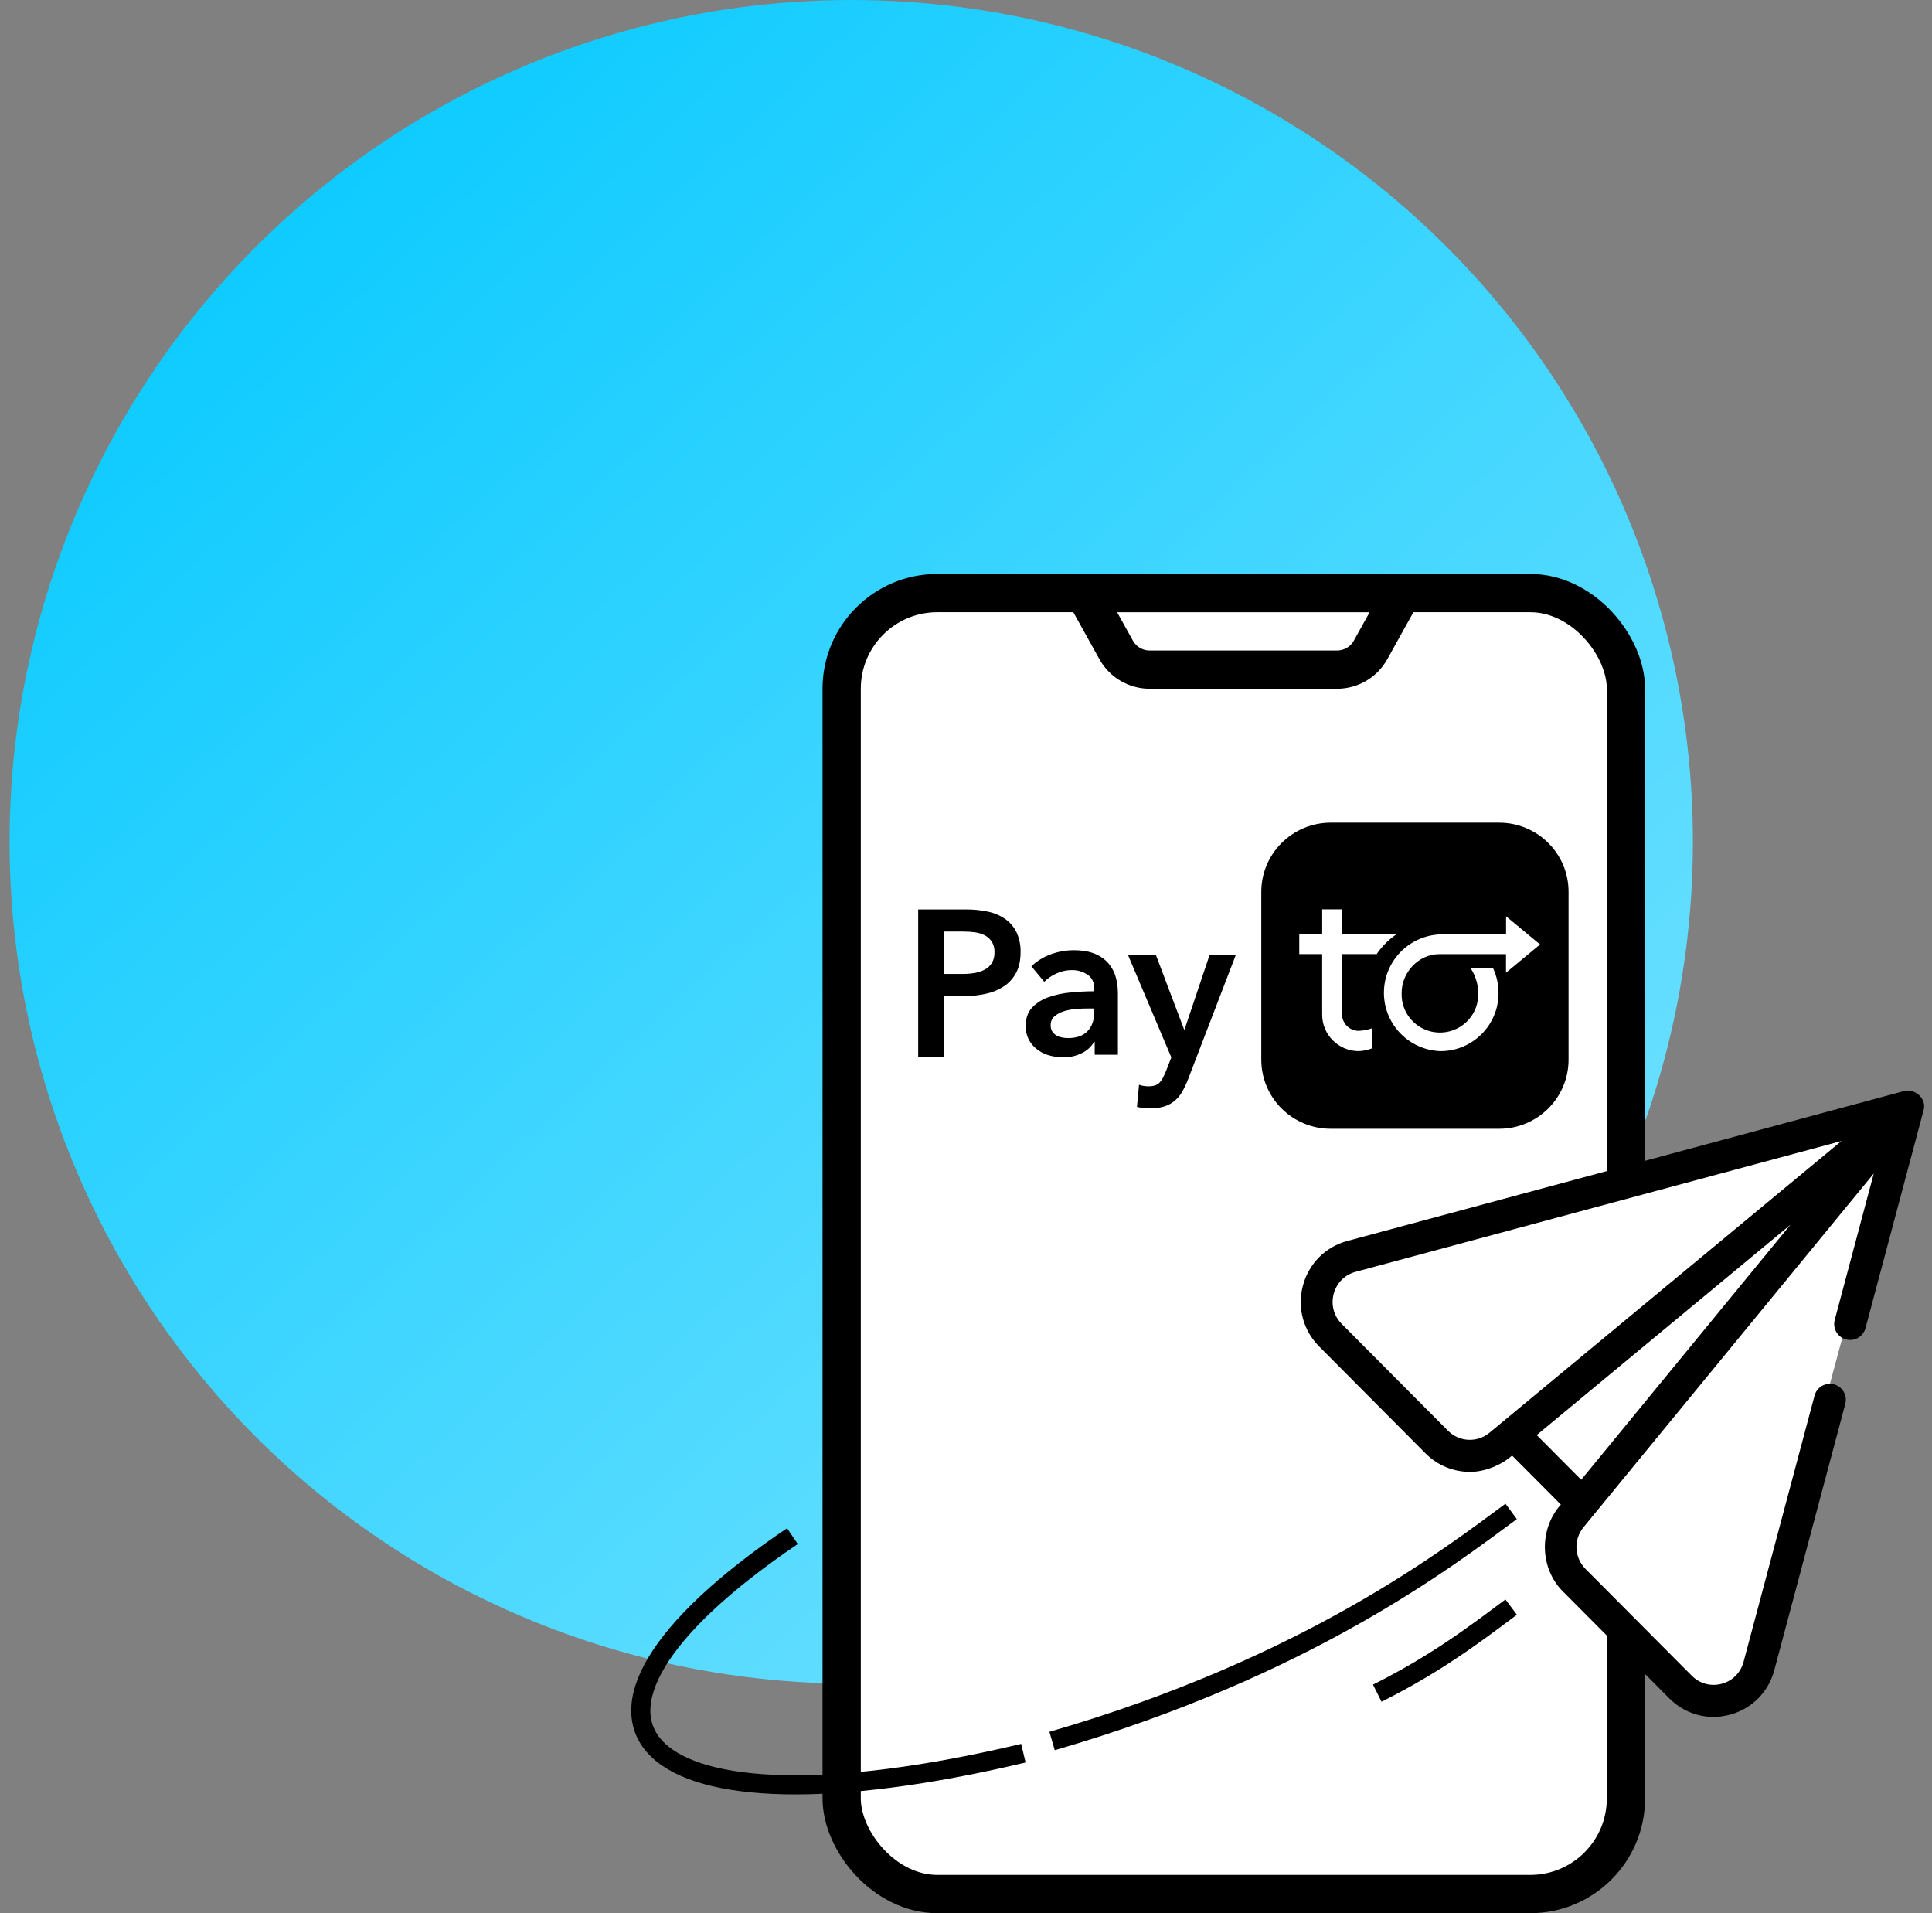 <svg width="101" height="100" viewBox="0 0 101 100" fill="none" xmlns="http://www.w3.org/2000/svg">
<rect x="0" y="0" width="101" height="100" fill="#808080" stroke="none"/>
<circle cx="44.5" cy="44" r="44" fill="url(#paint0_linear_1826_4969)"/>
<rect x="44" y="31" width="41" height="68" rx="5" fill="white" stroke="black" stroke-width="2"/>
<path d="M50.3 50.907C50.513 50.909 50.725 50.892 50.935 50.859C51.122 50.83 51.304 50.771 51.473 50.684C51.625 50.605 51.755 50.486 51.849 50.34C51.949 50.169 51.998 49.972 51.989 49.772C51.998 49.578 51.949 49.386 51.849 49.221C51.757 49.08 51.63 48.965 51.481 48.888C51.316 48.804 51.138 48.751 50.955 48.729C50.753 48.703 50.55 48.69 50.347 48.691H49.356V50.907H50.3ZM48 47.534H50.484C50.881 47.53 51.277 47.57 51.666 47.654C51.989 47.722 52.297 47.856 52.569 48.047C52.817 48.227 53.016 48.467 53.149 48.745C53.293 49.068 53.363 49.418 53.353 49.772C53.353 50.202 53.275 50.561 53.117 50.852C52.965 51.137 52.746 51.38 52.478 51.557C52.19 51.743 51.871 51.874 51.537 51.943C51.163 52.025 50.782 52.068 50.4 52.068H49.358V55.267H48V47.534Z" fill="black"/>
<path d="M57.205 52.71H56.912C56.702 52.71 56.483 52.719 56.25 52.738C56.033 52.753 55.818 52.794 55.61 52.859C55.431 52.913 55.264 53.004 55.122 53.125C54.99 53.244 54.918 53.416 54.927 53.596C54.923 53.707 54.952 53.816 55.007 53.911C55.061 53.996 55.134 54.065 55.218 54.116C55.309 54.169 55.408 54.206 55.512 54.226C55.618 54.248 55.728 54.259 55.837 54.259C56.285 54.259 56.626 54.138 56.856 53.895C57.087 53.652 57.204 53.319 57.204 52.899V52.71H57.205ZM57.228 54.459H57.195C57.046 54.712 56.828 54.914 56.566 55.04C56.259 55.195 55.919 55.273 55.576 55.266C55.355 55.265 55.135 55.237 54.922 55.183C54.697 55.13 54.485 55.036 54.292 54.906C54.097 54.774 53.934 54.601 53.814 54.397C53.68 54.16 53.614 53.891 53.623 53.617C53.623 53.219 53.733 52.902 53.954 52.666C54.193 52.419 54.485 52.233 54.806 52.124C55.18 51.993 55.569 51.909 55.962 51.875C56.386 51.833 56.799 51.812 57.205 51.812V51.679C57.205 51.347 57.087 51.102 56.853 50.944C56.602 50.78 56.309 50.697 56.012 50.706C55.739 50.707 55.468 50.768 55.22 50.885C54.986 50.99 54.774 51.136 54.59 51.317L53.917 50.507C54.213 50.227 54.562 50.012 54.943 49.877C55.32 49.739 55.718 49.668 56.118 49.667C56.581 49.667 56.963 49.733 57.263 49.865C57.537 49.978 57.78 50.156 57.974 50.385C58.145 50.596 58.27 50.84 58.338 51.104C58.406 51.364 58.441 51.632 58.441 51.901V55.131H57.228V54.459Z" fill="black"/>
<path d="M58.976 49.933H60.434L61.902 53.81H61.925L63.228 49.933H64.598L62.11 56.41C62.025 56.634 61.922 56.851 61.803 57.06C61.699 57.24 61.566 57.403 61.408 57.538C61.248 57.671 61.063 57.77 60.865 57.832C60.622 57.904 60.369 57.938 60.116 57.933C60.005 57.933 59.895 57.926 59.782 57.916C59.666 57.904 59.55 57.883 59.438 57.853L59.545 56.699C59.63 56.728 59.716 56.75 59.804 56.762C59.881 56.772 59.96 56.778 60.039 56.779C60.158 56.781 60.276 56.765 60.39 56.729C60.482 56.697 60.565 56.644 60.631 56.573C60.701 56.495 60.76 56.408 60.805 56.312C60.857 56.208 60.912 56.086 60.971 55.946L61.234 55.269L58.976 49.933Z" fill="black"/>
<path d="M71.02 53.882C71.265 53.871 71.507 53.823 71.739 53.743V54.792C71.51 54.883 71.266 54.934 71.02 54.942C69.964 54.933 69.114 54.076 69.12 53.023V49.87H67.922V48.838H69.121V47.53H70.16V48.839H72.998C72.593 49.115 72.244 49.466 71.969 49.871H70.16V53.023C70.163 53.495 70.546 53.877 71.02 53.881V53.882ZM75.276 54.942C73.583 54.865 72.274 53.438 72.351 51.753C72.422 50.175 73.691 48.911 75.276 48.84H78.733V47.893L80.511 49.366L78.73 50.841V49.873H75.232C74.161 49.873 73.275 50.826 73.275 51.891C73.228 52.991 74.085 53.922 75.189 53.969C76.294 54.017 77.229 53.164 77.276 52.064C77.279 52.006 77.279 51.949 77.276 51.891C77.27 51.437 77.135 50.992 76.883 50.613H78.057C78.242 51.014 78.338 51.449 78.338 51.891C78.353 53.562 77.005 54.928 75.328 54.942C75.311 54.942 75.294 54.942 75.276 54.942ZM78.371 43H69.567C67.561 43.001 65.936 44.623 65.937 46.621V55.385C65.937 57.381 67.562 59 69.567 59C69.569 59 69.57 59 69.57 59H78.37C80.374 59 82 57.382 82 55.385V46.621C82.005 44.624 80.383 43.004 78.377 43C78.375 43 78.374 43 78.371 43Z" fill="black"/>
<path d="M91.524 87.721L99.486 58.124L69.228 66.523L69.228 69.723L76.793 76.522L79.182 75.322L82.367 78.522L81.172 81.722L89.135 88.921L91.524 87.721Z" fill="white"/>
<path d="M99.573 57.02C100.1 56.887 100.752 57.426 100.555 58.052L97.524 69.419C97.405 69.865 96.949 70.13 96.505 70.01C96.061 69.891 95.797 69.432 95.916 68.986L97.956 61.337L82.784 79.824C82.251 80.473 82.295 81.412 82.888 82.007L88.444 87.59C88.857 88.005 89.441 88.162 90.006 88.01C90.571 87.859 90.999 87.429 91.15 86.861L94.86 72.949C94.978 72.503 95.435 72.238 95.879 72.358C96.323 72.477 96.586 72.936 96.467 73.382L92.757 87.294C92.45 88.445 91.583 89.317 90.437 89.626C90.149 89.703 89.859 89.741 89.573 89.741C88.718 89.741 87.895 89.403 87.267 88.772L81.711 83.189C80.505 81.998 80.429 79.949 81.597 78.641L79.046 76.078C78.529 76.553 77.633 76.941 76.839 76.933C75.998 76.933 75.16 76.607 74.519 75.963L68.964 70.38C68.125 69.537 67.807 68.347 68.114 67.195C68.421 66.044 69.289 65.172 70.435 64.863L99.536 57.028C99.548 57.025 99.561 57.022 99.573 57.02ZM82.66 77.346L93.599 64.017L80.335 75.009L82.66 77.346ZM70.865 66.478C70.3 66.63 69.873 67.06 69.722 67.628C69.57 68.195 69.727 68.782 70.14 69.198L75.696 74.781C76.288 75.376 77.223 75.421 77.869 74.885C77.869 74.885 96.267 59.639 96.267 59.639L70.865 66.478Z" fill="black"/>
<path d="M79 79C75.753 81.394 68.331 87.141 55 91" stroke="black"/>
<path d="M79 84C77 85.5 75 87 72 88.5" stroke="black"/>
<path d="M53.5 91.637C33.194 96.466 26.883 90.135 41.425 80.291" stroke="black"/>
<path d="M73.301 31L71.649 33.972C71.297 34.606 70.627 35 69.901 35H60.099C59.373 35 58.703 34.606 58.351 33.972L56.699 31H73.301Z" stroke="black" stroke-width="2"/>
<defs>
<linearGradient id="paint0_linear_1826_4969" x1="0.5" y1="5.867" x2="88.5" y2="101.2" gradientUnits="userSpaceOnUse">
<stop stop-color="#00C8FF"/>
<stop offset="1" stop-color="#8AE6FF"/>
</linearGradient>
</defs>
</svg>
